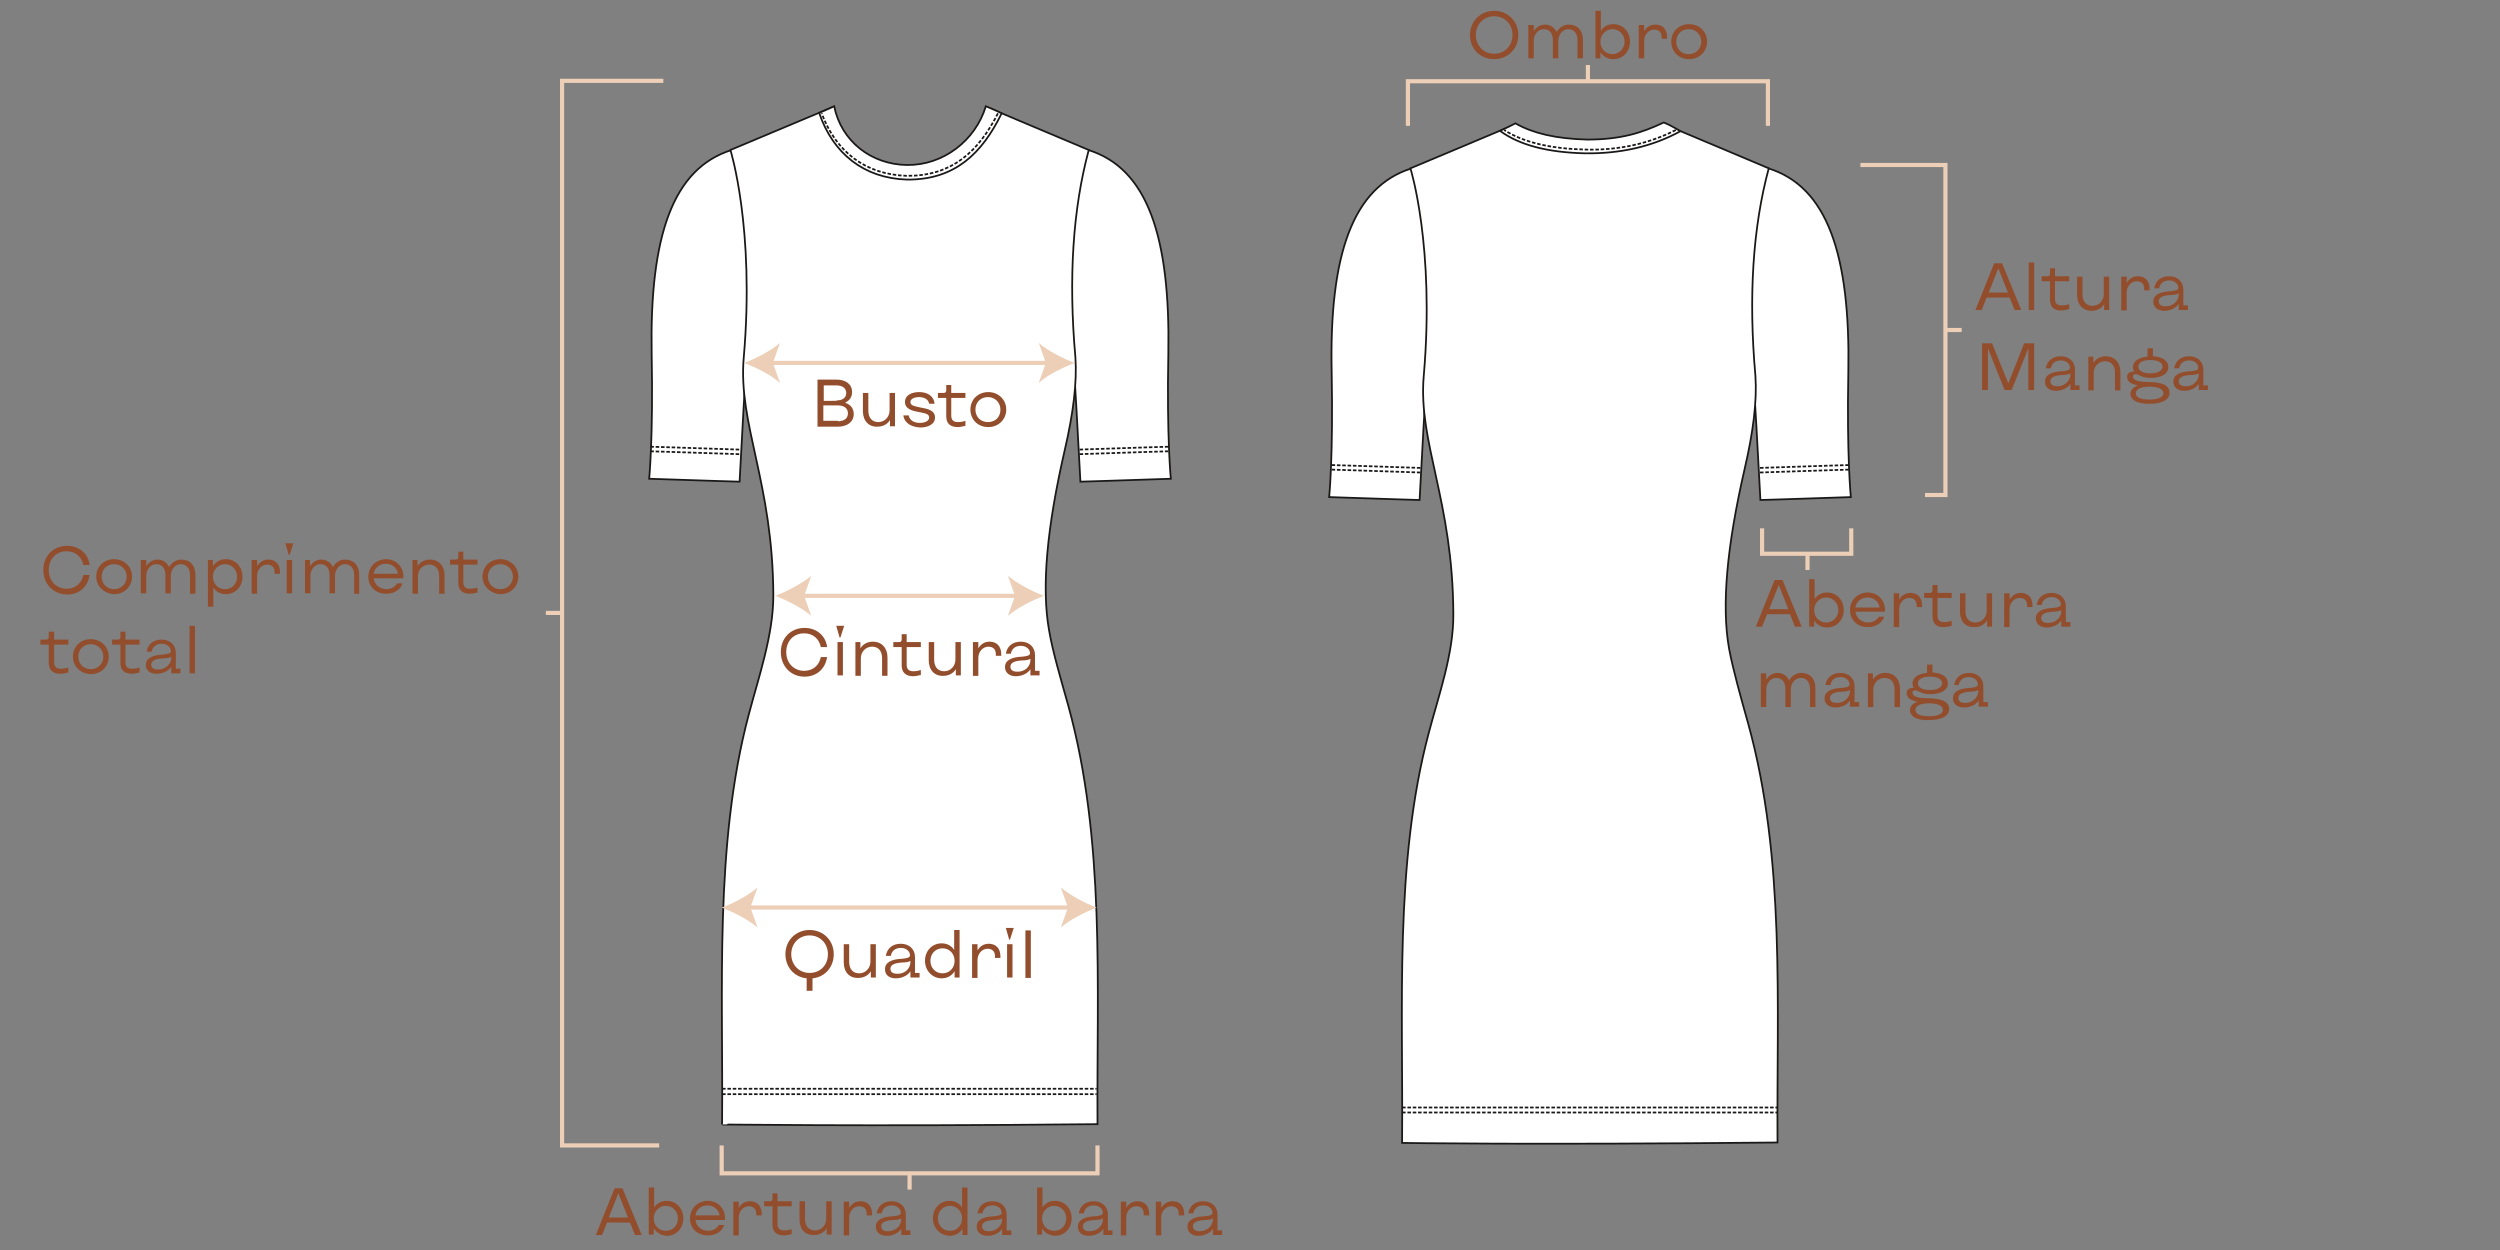 <svg xml:space="preserve" style="enable-background:new 0 0 600 300;" viewBox="0 0 600 300" y="0px" x="0px" xmlns:xlink="http://www.w3.org/1999/xlink" xmlns="http://www.w3.org/2000/svg" id="Camada_1" version="1.1">
<rect x="0" y="0" width="600" height="300" fill="#808080" stroke="none"/>
<style type="text/css">
	.st0{fill-rule:evenodd;clip-rule:evenodd;fill:#FFFFFF;}
	.st1{fill:none;stroke:#1B1918;stroke-width:0.43;}
	.st2{fill:none;stroke:#1B1918;stroke-width:0.43;stroke-dasharray:0,0,0,0,0.85,0.43;}
	.st3{fill:none;stroke:#ECCFB6;stroke-miterlimit:10;}
	.st4{enable-background:new    ;}
	.st5{fill:#924D2C;}
	.st6{fill:#ECCFB6;}
</style>
<path d="M258,92.3c-7.1-24.9-6-43.6,3.2-56.3c14.1,4.4,19.7,20.6,19.2,48.9c-0.4,20,0.6,30,0.6,30
	c-14.5,0.5-21.7,0.7-21.7,0.7C258.5,100.1,258,92.3,258,92.3C258,92.3,258,92.3,258,92.3z" class="st0"></path>
<path d="M258,92.3c-7.1-24.9-6-43.6,3.2-56.3c14.1,4.4,19.7,20.6,19.2,48.9c-0.4,20,0.6,30,0.6,30
	c-14.5,0.5-21.7,0.7-21.7,0.7C258.5,100.1,258,92.3,258,92.3C258,92.3,258,92.3,258,92.3z" class="st1"></path>
<path d="M178.8,92.3c7.1-24.9,6-43.6-3.2-56.3c-14.1,4.4-19.7,20.6-19.2,48.9c0.4,20-0.6,30-0.6,30
	c14.4,0.5,21.7,0.7,21.7,0.7C178.3,100.1,178.8,92.3,178.8,92.3C178.8,92.3,178.8,92.3,178.8,92.3z" class="st0"></path>
<path d="M178.8,92.3c7.1-24.9,6-43.6-3.2-56.3c-14.1,4.4-19.7,20.6-19.2,48.9c0.4,20-0.6,30-0.6,30
	c14.4,0.5,21.7,0.7,21.7,0.7C178.3,100.1,178.8,92.3,178.8,92.3C178.8,92.3,178.8,92.3,178.8,92.3z" class="st1"></path>
<path d="M173.3,269.9c0.3-32.3-1.9-67.2,6.4-98.4c2.4-9.1,5.9-19.1,5.9-28.6c-0.1-27.1-8.5-41.1-7.1-57.1
	c2.7-31.1-3.2-49.8-3.2-49.8c14.8-6.2,24.3-10.2,24.3-10.2c4.7,19,31.1,18.8,37.5,0c16.1,6.8,24.2,10.2,24.2,10.2
	c-3.8,14.1-4.9,30.7-3.2,49.8c0.4,6-0.5,13.4-2.6,22.4c-4.2,18.3-5.6,32.7-3.7,43.2c0.9,5.2,2.7,11.2,4.6,18
	c8.9,32.3,6.8,67.1,7,100.4C203.9,270.4,173.3,269.8,173.3,269.9L173.3,269.9L173.3,269.9z" class="st0"></path>
<path d="M173.3,269.9c0.3-32.3-1.9-67.2,6.4-98.4c2.4-9.1,5.9-19.1,5.9-28.6c-0.1-27.1-8.5-41.1-7.1-57.1
	c2.7-31.1-3.2-49.8-3.2-49.8c14.8-6.2,24.3-10.2,24.3-10.2c4.7,19,31.1,18.8,37.5,0c16.1,6.8,24.2,10.2,24.2,10.2
	c-3.8,14.1-4.9,30.7-3.2,49.8c0.4,6-0.5,13.4-2.6,22.4c-4.2,18.3-5.6,32.7-3.7,43.2c0.9,5.2,2.7,11.2,4.6,18
	c8.9,32.3,6.8,67.1,7,100.4C203.9,270.4,173.3,269.8,173.3,269.9L173.3,269.9L173.3,269.9z" class="st1"></path>
<path d="M259.1,109c14.5-0.5,21.7-0.7,21.7-0.7" class="st0"></path>
<path d="M259.1,109c14.5-0.5,21.7-0.7,21.7-0.7" class="st2"></path>
<path d="M177.4,109c-14.5-0.5-21.7-0.7-21.7-0.7" class="st0"></path>
<path d="M177.4,109c-14.5-0.5-21.7-0.7-21.7-0.7" class="st2"></path>
<path d="M259.1,107.9c14.5-0.5,21.7-0.7,21.7-0.7" class="st0"></path>
<path d="M259.1,107.9c14.5-0.5,21.7-0.7,21.7-0.7" class="st2"></path>
<path d="M177.4,107.9c-14.5-0.5-21.7-0.7-21.7-0.7" class="st0"></path>
<path d="M177.4,107.9c-14.5-0.5-21.7-0.7-21.7-0.7" class="st2"></path>
<path d="M217.7,39.6c8.6,0.1,16.4-5.8,18.9-14.1c2.2,0.9,3.8,1.7,3.8,1.7c-4.7,9.6-11.2,16-22.7,15.9
	c-10.4-0.3-17.8-6.3-21.1-16c1.7-0.7,3.6-1.6,3.6-1.6C201.9,33.9,209.1,39.5,217.7,39.6L217.7,39.6z" class="st0"></path>
<path d="M217.7,39.6c8.6,0.1,16.4-5.8,18.9-14.1c2.2,0.9,3.8,1.7,3.8,1.7c-4.7,9.6-11.2,16-22.7,15.9
	c-10.4-0.3-17.8-6.3-21.1-16c1.7-0.7,3.6-1.6,3.6-1.6C201.9,33.9,209.1,39.5,217.7,39.6L217.7,39.6z" class="st1"></path>
<path d="M239.5,27.2c-4.6,9.1-11,15.1-21.9,15c-9.9-0.3-17-5.8-20.4-15" class="st2"></path>
<line y2="262.6" x2="263.2" y1="262.6" x1="173.3" class="st2"></line>
<line y2="261.3" x2="263.2" y1="261.3" x1="173.3" class="st2"></line>
<path d="M421.2,96.7c-7.1-24.9-6-43.6,3.2-56.3c14.1,4.4,19.7,20.6,19.2,48.9c-0.4,20,0.6,30,0.6,30
	c-14.5,0.5-21.7,0.7-21.7,0.7C421.7,104.5,421.2,96.7,421.2,96.7C421.2,96.7,421.2,96.7,421.2,96.7z" class="st0"></path>
<path d="M421.2,96.7c-7.1-24.9-6-43.6,3.2-56.3c14.1,4.4,19.7,20.6,19.2,48.9c-0.4,20,0.6,30,0.6,30
	c-14.5,0.5-21.7,0.7-21.7,0.7C421.7,104.5,421.2,96.7,421.2,96.7C421.2,96.7,421.2,96.7,421.2,96.7z" class="st1"></path>
<path d="M342,96.7c7.1-24.9,6-43.6-3.2-56.3C324.7,44.8,319,61,319.6,89.3c0.4,20-0.6,30-0.6,30
	c14.5,0.5,21.7,0.7,21.7,0.7C341.5,104.5,342,96.7,342,96.7C342,96.7,342,96.7,342,96.7z" class="st0"></path>
<path d="M342,96.7c7.1-24.9,6-43.6-3.2-56.3C324.7,44.8,319,61,319.6,89.3c0.4,20-0.6,30-0.6,30
	c14.5,0.5,21.7,0.7,21.7,0.7C341.5,104.5,342,96.7,342,96.7C342,96.7,342,96.7,342,96.7z" class="st1"></path>
<path d="M336.5,274.3c0.3-32.3-1.9-67.2,6.4-98.4c2.4-9.1,6-19.1,5.9-28.6c-0.1-27.1-8.5-41.1-7.1-57.1
	c2.7-31.1-3.2-49.8-3.2-49.8c14.8-6.2,24.3-10.2,24.3-10.2c9.5,5.4,27.5,4.8,37.5,0c16.1,6.8,24.2,10.2,24.2,10.2
	c-3.8,14.1-4.9,30.7-3.2,49.8c0.4,6-0.5,13.4-2.6,22.4c-4.2,18.3-5.6,32.7-3.7,43.2c1,5.2,2.7,11.2,4.6,18
	c8.9,32.3,6.8,67.1,7,100.4C367.1,274.8,336.5,274.3,336.5,274.3L336.5,274.3L336.5,274.3z" class="st0"></path>
<path d="M336.5,274.3c0.3-32.3-1.9-67.2,6.4-98.4c2.4-9.1,6-19.1,5.9-28.6c-0.1-27.1-8.5-41.1-7.1-57.1
	c2.7-31.1-3.2-49.8-3.2-49.8c14.8-6.2,24.3-10.2,24.3-10.2c9.5,5.4,27.5,4.8,37.5,0c16.1,6.8,24.2,10.2,24.2,10.2
	c-3.8,14.1-4.9,30.7-3.2,49.8c0.4,6-0.5,13.4-2.6,22.4c-4.2,18.3-5.6,32.7-3.7,43.2c1,5.2,2.7,11.2,4.6,18
	c8.9,32.3,6.8,67.1,7,100.4C367.1,274.8,336.5,274.3,336.5,274.3L336.5,274.3L336.5,274.3z" class="st1"></path>
<path d="M422.4,113.4c14.5-0.5,21.7-0.7,21.7-0.7" class="st0"></path>
<path d="M422.4,113.4c14.5-0.5,21.7-0.7,21.7-0.7" class="st2"></path>
<path d="M340.9,113.4c-14.5-0.5-21.7-0.7-21.7-0.7" class="st0"></path>
<path d="M340.9,113.4c-14.5-0.5-21.7-0.7-21.7-0.7" class="st2"></path>
<path d="M422.4,112.3c14.5-0.5,21.7-0.7,21.7-0.7" class="st0"></path>
<path d="M422.4,112.3c14.5-0.5,21.7-0.7,21.7-0.7" class="st2"></path>
<path d="M340.9,112.3c-14.5-0.5-21.7-0.7-21.7-0.7" class="st0"></path>
<path d="M340.9,112.3c-14.5-0.5-21.7-0.7-21.7-0.7" class="st2"></path>
<line y2="267" x2="426.5" y1="267" x1="336.5" class="st2"></line>
<line y2="265.8" x2="426.5" y1="265.8" x1="336.5" class="st2"></line>
<path d="M363.7,29.6c4.2,2.4,9.7,3.7,17.2,3.9c8.1,0,13.1-1.6,18.4-4.1c2,0.8,4,2.1,4,2.1c-6.8,3.7-14.4,5.4-22.8,5.3
	c-9.1-0.2-15.9-2-20.5-5.4C361.8,30.6,363.7,29.6,363.7,29.6L363.7,29.6L363.7,29.6z" class="st0"></path>
<path d="M363.7,29.6c4.2,2.4,9.7,3.7,17.2,3.9c8.1,0,13.1-1.6,18.4-4.1c2,0.8,4,2.1,4,2.1c-6.8,3.7-14.4,5.4-22.8,5.3
	c-9.1-0.2-15.9-2-20.5-5.4C361.8,30.6,363.7,29.6,363.7,29.6L363.7,29.6L363.7,29.6z" class="st1"></path>
<path d="M402.2,31.2c-6.5,3.3-13.7,4.9-21.7,4.7c-8.5-0.2-15-1.8-19.5-4.7" class="st2"></path>
<polyline points="159.2,19.4 134.9,19.4 134.9,274.9 158.2,274.9" class="st3"></polyline>
<g class="st4">
	<path d="M10.4,136.8c0-3.4,2.4-5.8,5.7-5.8c2.9,0,5.1,1.9,5.4,4.6h-1.5c-0.4-2-1.9-3.3-4-3.3c-2.5,0-4.3,1.8-4.3,4.5
		c0,2.6,1.8,4.5,4.3,4.5c2.1,0,3.6-1.3,4-3.3h1.5c-0.4,2.8-2.5,4.7-5.4,4.7C12.8,142.6,10.4,140.2,10.4,136.8z" class="st5"></path>
	<path d="M23.1,138.4c0-2.4,1.8-4.2,4.3-4.2c2.4,0,4.3,1.8,4.3,4.2c0,2.4-1.9,4.2-4.3,4.2
		C25,142.5,23.1,140.7,23.1,138.4z M30.4,138.4c0-1.7-1.3-3-3-3c-1.7,0-3,1.2-3,3c0,1.7,1.2,3,3,3C29.1,141.4,30.4,140.1,30.4,138.4
		z" class="st5"></path>
	<path d="M33.9,134.4h1.2v1.5c0.6-1,1.6-1.6,2.7-1.6c1.3,0,2.3,0.7,2.8,1.8c0.6-1.1,1.7-1.8,2.9-1.8
		c2.1,0,3.4,1.4,3.4,3.6v4.6h-1.3V138c0-1.6-0.9-2.6-2.2-2.6c-1.3,0-2.4,1.2-2.4,2.8v4.2h-1.3V138c0-1.6-0.8-2.6-2.2-2.6
		c-1.3,0-2.4,1.2-2.4,2.8v4.2h-1.3V134.4z" class="st5"></path>
	<path d="M49.9,134.4h1.2v1.5c0.6-1,1.7-1.7,3.1-1.7c2.3,0,4,1.8,4,4.2c0,2.4-1.7,4.2-4,4.2c-1.3,0-2.4-0.6-3-1.6v4.6
		h-1.3V134.4z M56.9,138.4c0-1.7-1.3-3-2.9-3s-2.9,1.3-2.9,3c0,1.7,1.2,3,2.9,3S56.9,140.1,56.9,138.4z" class="st5"></path>
	<path d="M60.5,134.4h1.2v1.5c0.6-1,1.5-1.6,2.7-1.6c1.7,0,2.8,1.1,2.8,3v0.4h-1.3v-0.4c0-1.2-0.7-1.8-1.8-1.8
		c-1.3,0-2.4,1.2-2.4,2.7v4.3h-1.3V134.4z" class="st5"></path>
	<path d="M68.5,130.4h1.9l-0.9,2.8h-0.2L68.5,130.4z M68.8,134.4h1.3v8h-1.3V134.4z" class="st5"></path>
	<path d="M73.2,134.4h1.2v1.5c0.6-1,1.6-1.6,2.7-1.6c1.3,0,2.3,0.7,2.8,1.8c0.6-1.1,1.7-1.8,2.9-1.8
		c2.1,0,3.4,1.4,3.4,3.6v4.6H85V138c0-1.6-0.9-2.6-2.2-2.6c-1.3,0-2.4,1.2-2.4,2.8v4.2h-1.3V138c0-1.6-0.8-2.6-2.2-2.6
		c-1.3,0-2.4,1.2-2.4,2.8v4.2h-1.3V134.4z" class="st5"></path>
	<path d="M88.4,138.4c0-2.4,1.9-4.2,4.3-4.2c2.3,0,4.1,1.8,4.1,4.1c0,0.2,0,0.3,0,0.5h-7.1c0.2,1.5,1.4,2.6,3.1,2.6
		c1.1,0,2.1-0.6,2.5-1.4h1.3c-0.4,1.4-1.9,2.5-3.8,2.5C90.1,142.5,88.4,140.8,88.4,138.4z M92.6,135.3c-1.5,0-2.7,1-2.9,2.4h5.8
		C95.3,136.3,94.1,135.3,92.6,135.3z" class="st5"></path>
</g>
<g class="st4">
	<path d="M99,134.4h1.2v1.5c0.6-1,1.7-1.6,3-1.6c2.1,0,3.5,1.5,3.5,3.8v4.4h-1.3v-4.2c0-1.8-0.9-2.8-2.4-2.8
		c-1.5,0-2.7,1.2-2.7,2.8v4.2H99V134.4z" class="st5"></path>
</g>
<g class="st4">
	<path d="M110,139.9v-4.4h-2v-1.2h1.4c0.4,0,0.6-0.2,0.6-0.6v-1.3h1.2l0,1.9h3.4v1.2h-3.4v4.2c0,1.1,0.5,1.6,1.6,1.6
		c0.6,0,1.2-0.1,1.8-0.3v1.2c-0.5,0.1-1.3,0.3-1.8,0.3C110.9,142.5,110,141.6,110,139.9z" class="st5"></path>
</g>
<g class="st4">
	<path d="M115.8,138.4c0-2.4,1.8-4.2,4.3-4.2c2.4,0,4.3,1.8,4.3,4.2c0,2.4-1.9,4.2-4.3,4.2
		C117.7,142.5,115.8,140.7,115.8,138.4z M123.1,138.4c0-1.7-1.3-3-3-3c-1.7,0-3,1.2-3,3c0,1.7,1.2,3,3,3
		C121.8,141.4,123.1,140.1,123.1,138.4z" class="st5"></path>
</g>
<g class="st4">
	<path d="M11.7,159.1v-4.4h-2v-1.2h1.4c0.4,0,0.6-0.2,0.6-0.6v-1.3H13l0,1.9h3.4v1.2H13v4.2c0,1.1,0.5,1.6,1.6,1.6
		c0.6,0,1.2-0.1,1.8-0.3v1.2c-0.5,0.1-1.3,0.3-1.8,0.3C12.6,161.7,11.7,160.8,11.7,159.1z" class="st5"></path>
</g>
<g class="st4">
	<path d="M17.5,157.6c0-2.4,1.8-4.2,4.3-4.2c2.4,0,4.3,1.8,4.3,4.2c0,2.4-1.9,4.2-4.3,4.2
		C19.3,161.7,17.5,159.9,17.5,157.6z M24.8,157.6c0-1.7-1.3-3-3-3c-1.7,0-3,1.2-3,3c0,1.7,1.2,3,3,3
		C23.5,160.6,24.8,159.3,24.8,157.6z" class="st5"></path>
</g>
<g class="st4">
	<path d="M28.9,159.1v-4.4h-2v-1.2h1.4c0.4,0,0.6-0.2,0.6-0.6v-1.3h1.2l0,1.9h3.4v1.2h-3.4v4.2c0,1.1,0.5,1.6,1.6,1.6
		c0.6,0,1.2-0.1,1.8-0.3v1.2c-0.5,0.1-1.3,0.3-1.8,0.3C29.8,161.7,28.9,160.8,28.9,159.1z" class="st5"></path>
	<path d="M35,159.6c0-1.7,1.7-2.4,4.1-2.5c1.2-0.1,1.9-0.3,1.9-0.8c0-1-0.9-1.8-2.2-1.8c-1.3,0-2.2,0.7-2.4,1.9h-1.2
		c0.3-1.8,1.6-2.9,3.6-2.9c2,0,3.4,1.3,3.4,3.2v3.8h1.1v1.1l-2.2,0V160c-0.6,1-2,1.7-3.5,1.7C36,161.7,35,160.9,35,159.6z
		 M41.1,157.9v-0.3c-0.2,0.2-1,0.4-1.9,0.4c-2,0.1-2.9,0.6-2.9,1.5c0,0.8,0.6,1.2,1.6,1.2C39.7,160.7,41.1,159.4,41.1,157.9z" class="st5"></path>
	<path d="M45.5,150.2h1.3v11.4h-1.3V150.2z" class="st5"></path>
</g>
<g class="st4">
	<path d="M478.6,63.2h1.9l4.6,11.2h-1.6l-1.2-3h-5.5l-1.2,3h-1.5L478.6,63.2z M481.9,70.2l-2.3-5.8h0l-2.3,5.8H481.9z" class="st5"></path>
	<path d="M486.9,63h1.3v11.4h-1.3V63z" class="st5"></path>
</g>
<g class="st4">
	<path d="M492,71.9v-4.4h-2v-1.2h1.4c0.4,0,0.6-0.2,0.6-0.6v-1.3h1.2l0,1.9h3.4v1.2h-3.4v4.2c0,1.1,0.5,1.6,1.6,1.6
		c0.6,0,1.2-0.1,1.8-0.3v1.2c-0.5,0.1-1.3,0.3-1.8,0.3C492.9,74.6,492,73.6,492,71.9z" class="st5"></path>
</g>
<g class="st4">
	<path d="M498.5,70.8v-4.4h1.3v4.2c0,1.8,0.9,2.8,2.4,2.8c1.5,0,2.7-1.2,2.7-2.8v-4.2h1.3v8H505V73
		c-0.6,1-1.7,1.6-3,1.6C499.9,74.6,498.5,73.1,498.5,70.8z" class="st5"></path>
	<path d="M509.2,66.4h1.2v1.5c0.6-1,1.5-1.6,2.7-1.6c1.7,0,2.8,1.1,2.8,3v0.4h-1.3v-0.4c0-1.2-0.7-1.8-1.8-1.8
		c-1.3,0-2.4,1.2-2.4,2.7v4.3h-1.3V66.4z" class="st5"></path>
	<path d="M516.8,72.4c0-1.7,1.7-2.4,4.1-2.5c1.2-0.1,1.9-0.3,1.9-0.8c0-1-0.9-1.8-2.2-1.8c-1.3,0-2.2,0.7-2.4,1.9h-1.2
		c0.3-1.8,1.6-2.9,3.6-2.9c2,0,3.4,1.3,3.4,3.2v3.8h1.1v1.1l-2.2,0v-1.5c-0.6,1-2,1.7-3.5,1.7C517.8,74.6,516.8,73.7,516.8,72.4z
		 M522.9,70.7v-0.3c-0.2,0.2-1,0.4-1.9,0.4c-2,0.1-2.9,0.6-2.9,1.5c0,0.8,0.6,1.2,1.6,1.2C521.5,73.6,522.9,72.2,522.9,70.7z" class="st5"></path>
</g>
<g class="st4">
	<path d="M475.7,82.4h2.4L482,92l3.8-9.6h2.4v11.2h-1.4v-10l-4,10h-1.7l-4-10v10h-1.4V82.4z" class="st5"></path>
	<path d="M490.8,91.6c0-1.7,1.7-2.4,4.1-2.5c1.2-0.1,1.9-0.3,1.9-0.8c0-1-0.9-1.8-2.2-1.8c-1.3,0-2.2,0.7-2.4,1.9h-1.2
		c0.3-1.8,1.6-2.9,3.6-2.9c2,0,3.4,1.3,3.4,3.2v3.8h1.1v1.1l-2.2,0v-1.5c-0.6,1-2,1.7-3.5,1.7C491.8,93.8,490.8,92.9,490.8,91.6z
		 M496.9,89.9v-0.3c-0.2,0.2-1,0.4-1.9,0.4c-2,0.1-2.9,0.6-2.9,1.5c0,0.8,0.6,1.2,1.6,1.2C495.4,92.8,496.9,91.4,496.9,89.9z" class="st5"></path>
	<path d="M501.2,85.6h1.2v1.5c0.6-1,1.7-1.6,3-1.6c2.1,0,3.5,1.5,3.5,3.8v4.4h-1.3v-4.2c0-1.8-0.9-2.8-2.4-2.8
		c-1.5,0-2.7,1.2-2.7,2.8v4.2h-1.3V85.6z" class="st5"></path>
	<path d="M511.3,94.5c0-0.9,0.7-1.6,1.8-2c-1.5-0.3-2.6-0.8-2.6-2.1c0-0.6,0.5-1.2,1.3-1.2c0.1,0,0.3,0,0.4,0
		c-0.2-0.3-0.3-0.7-0.3-1c0-1.5,1.3-2.4,3.5-2.6v-2h1.3v1.9c2.3,0.1,3.7,1.1,3.7,2.6c0,1.6-1.6,2.6-4.2,2.6c-2.4,0-2.7-0.9-3.7-0.9
		c-0.4,0-0.6,0.3-0.6,0.5c0,1.2,1.9,1.4,4.3,1.4c2.6,0.1,4.5,0.7,4.5,2.6c0,1.6-1.8,2.6-4.6,2.6C513,97,511.3,96,511.3,94.5z
		 M519.2,94.4c0-1-1.2-1.6-3.3-1.6c-2.1,0-3.3,0.6-3.3,1.6c0,1,1.2,1.5,3.3,1.5S519.2,95.3,519.2,94.4z M519,88c0-1-1.1-1.6-2.9-1.6
		s-2.9,0.6-2.9,1.6c0,1,1.1,1.6,2.9,1.6C517.8,89.6,519,89,519,88z" class="st5"></path>
	<path d="M521.6,91.6c0-1.7,1.7-2.4,4.1-2.5c1.2-0.1,1.9-0.3,1.9-0.8c0-1-0.9-1.8-2.2-1.8c-1.3,0-2.2,0.7-2.4,1.9h-1.2
		c0.3-1.8,1.6-2.9,3.6-2.9c2,0,3.4,1.3,3.4,3.2v3.8h1.1v1.1l-2.2,0v-1.5c-0.6,1-2,1.7-3.5,1.7C522.6,93.8,521.6,92.9,521.6,91.6z
		 M527.7,89.9v-0.3c-0.2,0.2-1,0.4-1.9,0.4c-2,0.1-2.9,0.6-2.9,1.5c0,0.8,0.6,1.2,1.6,1.2C526.3,92.8,527.7,91.4,527.7,89.9z" class="st5"></path>
</g>
<g class="st4">
	<path d="M352.8,8.4c0-3.3,2.5-5.8,5.8-5.8s5.8,2.5,5.8,5.8c0,3.3-2.5,5.8-5.8,5.8S352.8,11.8,352.8,8.4z M363,8.4
		c0-2.6-1.9-4.5-4.4-4.5c-2.5,0-4.4,1.9-4.4,4.5s1.9,4.5,4.4,4.5C361.1,12.9,363,11,363,8.4z" class="st5"></path>
	<path d="M366.9,6h1.2v1.5c0.6-1,1.6-1.6,2.7-1.6c1.3,0,2.3,0.7,2.8,1.8c0.6-1.1,1.7-1.8,2.9-1.8c2.1,0,3.4,1.4,3.4,3.6
		V14h-1.3V9.6c0-1.6-0.9-2.6-2.2-2.6c-1.3,0-2.4,1.2-2.4,2.8V14h-1.3V9.6c0-1.6-0.8-2.6-2.2-2.6c-1.3,0-2.4,1.2-2.4,2.8V14h-1.3V6z" class="st5"></path>
	<path d="M384.1,12.5V14h-1.2V2.6h1.3v4.8c0.6-1,1.7-1.6,3-1.6c2.3,0,4,1.8,4,4.2c0,2.4-1.7,4.2-4,4.2
		C385.8,14.2,384.7,13.5,384.1,12.5z M389.9,10c0-1.7-1.3-3-2.9-3c-1.6,0-2.9,1.3-2.9,3c0,1.7,1.2,3,2.9,3
		C388.6,13,389.9,11.7,389.9,10z" class="st5"></path>
</g>
<g class="st4">
	<path d="M393.4,6h1.2v1.5c0.6-1,1.5-1.6,2.7-1.6c1.7,0,2.8,1.1,2.8,3v0.4h-1.3V8.9c0-1.2-0.7-1.8-1.8-1.8
		c-1.3,0-2.4,1.2-2.4,2.7V14h-1.3V6z" class="st5"></path>
</g>
<g class="st4">
	<path d="M401.1,10c0-2.4,1.8-4.2,4.3-4.2s4.3,1.8,4.3,4.2c0,2.4-1.9,4.2-4.3,4.2C402.9,14.2,401.1,12.4,401.1,10z
		 M408.3,10c0-1.7-1.3-3-3-3c-1.7,0-3,1.2-3,3c0,1.7,1.2,3,3,3C407,13,408.3,11.7,408.3,10z" class="st5"></path>
</g>
<g class="st4">
	<path d="M425.9,139.2h1.9l4.6,11.2h-1.6l-1.2-3h-5.5l-1.2,3h-1.5L425.9,139.2z M429.2,146.2l-2.3-5.8h0l-2.3,5.8H429.2
		z" class="st5"></path>
</g>
<g class="st4">
	<path d="M435.4,148.9v1.5h-1.2V139h1.3v4.8c0.6-1,1.7-1.6,3-1.6c2.3,0,4,1.8,4,4.2c0,2.4-1.7,4.2-4,4.2
		C437.1,150.6,436,149.9,435.4,148.9z M441.2,146.4c0-1.7-1.3-3-2.9-3c-1.6,0-2.9,1.3-2.9,3c0,1.7,1.2,3,2.9,3
		C439.9,149.4,441.2,148.1,441.2,146.4z" class="st5"></path>
</g>
<g class="st4">
	<path d="M444,146.4c0-2.4,1.9-4.2,4.3-4.2c2.3,0,4.1,1.8,4.1,4.1c0,0.2,0,0.3,0,0.5h-7.1c0.2,1.5,1.4,2.6,3.1,2.6
		c1.1,0,2.1-0.6,2.5-1.4h1.3c-0.4,1.4-1.9,2.5-3.8,2.5C445.8,150.6,444,148.8,444,146.4z M448.2,143.4c-1.5,0-2.7,1-2.9,2.4h5.8
		C450.9,144.3,449.7,143.4,448.2,143.4z" class="st5"></path>
</g>
<g class="st4">
	<path d="M454.6,142.4h1.2v1.5c0.6-1,1.5-1.6,2.7-1.6c1.7,0,2.8,1.1,2.8,3v0.4H460v-0.4c0-1.2-0.7-1.8-1.8-1.8
		c-1.3,0-2.4,1.2-2.4,2.7v4.3h-1.3V142.4z" class="st5"></path>
</g>
<g class="st4">
	<path d="M463.8,147.9v-4.4h-2v-1.2h1.4c0.4,0,0.6-0.2,0.6-0.6v-1.3h1.2l0,1.9h3.4v1.2h-3.4v4.2c0,1.1,0.5,1.6,1.6,1.6
		c0.6,0,1.2-0.1,1.8-0.3v1.2c-0.5,0.1-1.3,0.3-1.8,0.3C464.7,150.6,463.8,149.6,463.8,147.9z" class="st5"></path>
</g>
<g class="st4">
	<path d="M470.4,146.8v-4.4h1.3v4.2c0,1.8,0.9,2.8,2.4,2.8c1.5,0,2.7-1.2,2.7-2.8v-4.2h1.3v8h-1.2v-1.5
		c-0.6,1-1.7,1.6-3,1.6C471.7,150.6,470.4,149.1,470.4,146.8z" class="st5"></path>
	<path d="M481.1,142.4h1.2v1.5c0.6-1,1.5-1.6,2.7-1.6c1.7,0,2.8,1.1,2.8,3v0.4h-1.3v-0.4c0-1.2-0.7-1.8-1.8-1.8
		c-1.3,0-2.4,1.2-2.4,2.7v4.3h-1.3V142.4z" class="st5"></path>
	<path d="M488.6,148.4c0-1.7,1.7-2.4,4.1-2.5c1.2-0.1,1.9-0.3,1.9-0.8c0-1-0.9-1.8-2.2-1.8c-1.3,0-2.2,0.7-2.4,1.9h-1.2
		c0.3-1.8,1.6-2.9,3.6-2.9c2,0,3.4,1.3,3.4,3.2v3.8h1.1v1.1l-2.2,0v-1.5c-0.6,1-2,1.7-3.5,1.7C489.6,150.6,488.6,149.7,488.6,148.4z
		 M494.7,146.7v-0.3c-0.2,0.2-1,0.4-1.9,0.4c-2,0.1-2.9,0.6-2.9,1.5c0,0.8,0.6,1.2,1.6,1.2C493.3,149.6,494.7,148.2,494.7,146.7z" class="st5"></path>
</g>
<g class="st4">
	<path d="M422.7,161.6h1.2v1.5c0.6-1,1.6-1.6,2.7-1.6c1.3,0,2.3,0.7,2.8,1.8c0.6-1.1,1.7-1.8,2.9-1.8
		c2.1,0,3.4,1.4,3.4,3.6v4.6h-1.3v-4.4c0-1.6-0.9-2.6-2.2-2.6c-1.3,0-2.4,1.2-2.4,2.8v4.2h-1.3v-4.4c0-1.6-0.8-2.6-2.2-2.6
		c-1.3,0-2.4,1.2-2.4,2.8v4.2h-1.3V161.6z" class="st5"></path>
	<path d="M437.9,167.6c0-1.7,1.7-2.4,4.1-2.5c1.2-0.1,1.9-0.3,1.9-0.8c0-1-0.9-1.8-2.2-1.8c-1.3,0-2.2,0.7-2.4,1.9h-1.2
		c0.3-1.8,1.6-2.9,3.6-2.9c2,0,3.4,1.3,3.4,3.2v3.8h1.1v1.1l-2.2,0v-1.5c-0.6,1-2,1.7-3.5,1.7C438.9,169.8,437.9,168.9,437.9,167.6z
		 M444,165.9v-0.3c-0.2,0.2-1,0.4-1.9,0.4c-2,0.1-2.9,0.6-2.9,1.5c0,0.8,0.6,1.2,1.6,1.2C442.5,168.8,444,167.4,444,165.9z" class="st5"></path>
	<path d="M448.3,161.6h1.2v1.5c0.6-1,1.7-1.6,3-1.6c2.1,0,3.5,1.5,3.5,3.8v4.4h-1.3v-4.2c0-1.8-0.9-2.8-2.4-2.8
		c-1.5,0-2.7,1.2-2.7,2.8v4.2h-1.3V161.6z" class="st5"></path>
	<path d="M458.4,170.4c0-0.9,0.7-1.6,1.8-2c-1.5-0.3-2.6-0.8-2.6-2.1c0-0.6,0.5-1.2,1.3-1.2c0.1,0,0.3,0,0.4,0
		c-0.2-0.3-0.3-0.7-0.3-1c0-1.5,1.3-2.4,3.5-2.6v-2h1.3v1.9c2.3,0.1,3.7,1.1,3.7,2.6c0,1.6-1.6,2.6-4.2,2.6c-2.4,0-2.7-0.9-3.7-0.9
		c-0.4,0-0.6,0.3-0.6,0.5c0,1.2,1.9,1.4,4.3,1.4c2.6,0.1,4.5,0.7,4.5,2.6c0,1.6-1.8,2.6-4.6,2.6C460.1,173,458.4,172,458.4,170.4z
		 M466.3,170.4c0-1-1.2-1.6-3.3-1.6c-2.1,0-3.3,0.6-3.3,1.6c0,1,1.2,1.5,3.3,1.5S466.3,171.3,466.3,170.4z M466.1,164
		c0-1-1.1-1.6-2.9-1.6s-2.9,0.6-2.9,1.6c0,1,1.1,1.6,2.9,1.6C464.9,165.6,466.1,165,466.1,164z" class="st5"></path>
	<path d="M468.7,167.6c0-1.7,1.7-2.4,4.1-2.5c1.2-0.1,1.9-0.3,1.9-0.8c0-1-0.9-1.8-2.2-1.8c-1.3,0-2.2,0.7-2.4,1.9H469
		c0.3-1.8,1.6-2.9,3.6-2.9c2,0,3.4,1.3,3.4,3.2v3.8h1.1v1.1l-2.2,0v-1.5c-0.6,1-2,1.7-3.5,1.7C469.7,169.8,468.7,168.9,468.7,167.6z
		 M474.8,165.9v-0.3c-0.2,0.2-1,0.4-1.9,0.4c-2,0.1-2.9,0.6-2.9,1.5c0,0.8,0.6,1.2,1.6,1.2C473.3,168.8,474.8,167.4,474.8,165.9z" class="st5"></path>
</g>
<line y2="147.1" x2="131" y1="147.1" x1="134.9" class="st3"></line>
<line y2="285.5" x2="218.3" y1="281.6" x1="218.3" class="st3"></line>
<line y2="19.5" x2="381.1" y1="15.6" x1="381.1" class="st3"></line>
<line y2="136.8" x2="433.8" y1="132.9" x1="433.8" class="st3"></line>
<line y2="79.2" x2="466.9" y1="79.2" x1="470.8" class="st3"></line>
<polyline points="446.5,39.6 466.9,39.6 466.9,118.8 462,118.8" class="st3"></polyline>
<g class="st4">
	<path d="M196.2,91.1h4.5c2.3,0,3.8,1.1,3.8,3c0,1.2-0.6,2-1.6,2.5v0.1c1.3,0.4,2,1.4,2,2.7c0,1.8-1.5,3-3.8,3h-4.9
		V91.1z M200.8,96.1c1.5,0,2.3-0.7,2.3-1.8c0-1.1-0.9-1.8-2.3-1.8h-3.1v3.7H200.8z M201.1,101.1c1.5,0,2.4-0.7,2.4-1.9
		c0-1.2-0.9-1.9-2.4-1.9h-3.5v3.7H201.1z" class="st5"></path>
</g>
<g class="st4">
	<path d="M207.1,98.7v-4.4h1.3v4.2c0,1.8,0.9,2.8,2.4,2.8c1.5,0,2.7-1.2,2.7-2.8v-4.2h1.3v8h-1.2v-1.5
		c-0.6,1-1.7,1.6-3,1.6C208.5,102.5,207.1,101,207.1,98.7z" class="st5"></path>
</g>
<g class="st4">
	<path d="M216.8,99.7h1.3c0.2,1.2,1.3,1.8,2.7,1.8c0.8,0,2.2-0.3,2.2-1.3c0-0.9-1-1-2.4-1.3c-1.8-0.3-3.4-0.8-3.4-2.4
		c0-1.8,1.8-2.4,3.4-2.4c1.8,0,3.5,0.8,3.7,2.8h-1.3c-0.2-1.2-1.4-1.6-2.5-1.6c-0.8,0-2,0.3-2,1.2c0,0.9,1.1,1,2.4,1.3
		c1.8,0.3,3.5,0.7,3.5,2.4c0,1.7-1.8,2.4-3.5,2.4C218.9,102.5,217.1,101.7,216.8,99.7z" class="st5"></path>
</g>
<g class="st4">
	<path d="M227.1,99.9v-4.4h-2v-1.2h1.4c0.4,0,0.6-0.2,0.6-0.6v-1.3h1.2l0,1.9h3.4v1.2h-3.4v4.2c0,1.1,0.5,1.6,1.6,1.6
		c0.6,0,1.2-0.1,1.8-0.3v1.2c-0.5,0.1-1.3,0.3-1.8,0.3C228,102.5,227.1,101.6,227.1,99.9z" class="st5"></path>
</g>
<g class="st4">
	<path d="M232.9,98.3c0-2.4,1.8-4.2,4.3-4.2c2.4,0,4.3,1.8,4.3,4.2c0,2.4-1.9,4.2-4.3,4.2
		C234.7,102.5,232.9,100.7,232.9,98.3z M240.1,98.3c0-1.7-1.3-3-3-3c-1.7,0-3,1.2-3,3c0,1.7,1.2,3,3,3
		C238.9,101.3,240.1,100.1,240.1,98.3z" class="st5"></path>
</g>
<g class="st4">
	<path d="M187.4,156.5c0-3.4,2.4-5.8,5.7-5.8c2.9,0,5.1,1.9,5.4,4.6h-1.5c-0.4-2-1.9-3.3-4-3.3c-2.5,0-4.3,1.8-4.3,4.5
		c0,2.6,1.8,4.5,4.3,4.5c2.1,0,3.6-1.3,4-3.3h1.5c-0.4,2.8-2.5,4.7-5.4,4.7C189.8,162.4,187.4,159.9,187.4,156.5z" class="st5"></path>
	<path d="M200.7,150.2h1.9l-0.9,2.8h-0.2L200.7,150.2z M201,154.1h1.3v8H201V154.1z" class="st5"></path>
</g>
<g class="st4">
	<path d="M205.3,154.1h1.2v1.5c0.6-1,1.7-1.6,3-1.6c2.1,0,3.5,1.5,3.5,3.8v4.4h-1.3v-4.2c0-1.8-0.9-2.8-2.4-2.8
		c-1.5,0-2.7,1.2-2.7,2.8v4.2h-1.3V154.1z" class="st5"></path>
</g>
<g class="st4">
	<path d="M216.4,159.7v-4.4h-2v-1.2h1.4c0.4,0,0.6-0.2,0.6-0.6v-1.3h1.2l0,1.9h3.4v1.2h-3.4v4.2c0,1.1,0.5,1.6,1.6,1.6
		c0.6,0,1.2-0.1,1.8-0.3v1.2c-0.5,0.1-1.3,0.3-1.8,0.3C217.3,162.3,216.4,161.3,216.4,159.7z" class="st5"></path>
</g>
<g class="st4">
	<path d="M222.9,158.5v-4.4h1.3v4.2c0,1.8,0.9,2.8,2.4,2.8c1.5,0,2.7-1.2,2.7-2.8v-4.2h1.3v8h-1.2v-1.5
		c-0.6,1-1.7,1.6-3,1.6C224.3,162.3,222.9,160.8,222.9,158.5z" class="st5"></path>
	<path d="M233.6,154.1h1.2v1.5c0.6-1,1.5-1.6,2.7-1.6c1.7,0,2.8,1.1,2.8,3v0.4h-1.3V157c0-1.2-0.7-1.8-1.8-1.8
		c-1.3,0-2.4,1.2-2.4,2.7v4.3h-1.3V154.1z" class="st5"></path>
	<path d="M241.2,160.1c0-1.7,1.7-2.4,4.1-2.5c1.2-0.1,1.9-0.3,1.9-0.8c0-1-0.9-1.8-2.2-1.8c-1.3,0-2.2,0.7-2.4,1.9h-1.2
		c0.3-1.8,1.6-2.9,3.6-2.9c2,0,3.4,1.3,3.4,3.2v3.8h1.1v1.1l-2.2,0v-1.5c-0.6,1-2,1.7-3.5,1.7C242.2,162.3,241.2,161.4,241.2,160.1z
		 M247.3,158.4v-0.3c-0.2,0.2-1,0.4-1.9,0.4c-2,0.1-2.9,0.6-2.9,1.5c0,0.8,0.6,1.2,1.6,1.2C245.9,161.3,247.3,160,247.3,158.4z" class="st5"></path>
</g>
<g class="st4">
	<path d="M193.6,234.8c-3-0.3-5.1-2.7-5.1-5.8c0-3.3,2.5-5.8,5.8-5.8c3.3,0,5.8,2.5,5.8,5.8c0,3.1-2.1,5.5-5.1,5.8v3
		h-1.4V234.8z M198.7,229c0-2.6-1.9-4.5-4.4-4.5c-2.5,0-4.4,1.9-4.4,4.5s1.9,4.5,4.4,4.5C196.9,233.5,198.7,231.6,198.7,229z" class="st5"></path>
	<path d="M202.5,231v-4.4h1.3v4.2c0,1.8,0.9,2.8,2.4,2.8c1.5,0,2.7-1.2,2.7-2.8v-4.2h1.3v8H209v-1.5
		c-0.6,1-1.7,1.6-3,1.6C203.9,234.8,202.5,233.3,202.5,231z" class="st5"></path>
</g>
<g class="st4">
	<path d="M212.4,232.6c0-1.7,1.7-2.4,4.1-2.5c1.2-0.1,1.9-0.3,1.9-0.8c0-1-0.9-1.8-2.2-1.8c-1.3,0-2.2,0.7-2.4,1.9h-1.2
		c0.3-1.8,1.6-2.9,3.6-2.9c2,0,3.4,1.3,3.4,3.2v3.8h1.1v1.1l-2.2,0v-1.5c-0.6,1-2,1.7-3.5,1.7C213.4,234.8,212.4,234,212.4,232.6z
		 M218.5,230.9v-0.3c-0.2,0.2-1,0.4-1.9,0.4c-2,0.1-2.9,0.6-2.9,1.5c0,0.8,0.6,1.2,1.6,1.2C217.1,233.8,218.5,232.5,218.5,230.9z" class="st5"></path>
</g>
<g class="st4">
	<path d="M222,230.6c0-2.4,1.7-4.2,4-4.2c1.3,0,2.4,0.6,3,1.6v-4.8h1.3v11.4h-1.2v-1.5c-0.6,1-1.7,1.7-3.1,1.7
		C223.8,234.8,222,233,222,230.6z M229.1,230.6c0-1.7-1.2-3-2.9-3s-2.9,1.3-2.9,3c0,1.7,1.2,3,2.9,3S229.1,232.3,229.1,230.6z" class="st5"></path>
	<path d="M233.4,226.6h1.2v1.5c0.6-1,1.5-1.6,2.7-1.6c1.7,0,2.8,1.1,2.8,3v0.4h-1.3v-0.4c0-1.2-0.7-1.8-1.8-1.8
		c-1.3,0-2.4,1.2-2.4,2.7v4.3h-1.3V226.6z" class="st5"></path>
	<path d="M241.4,222.7h1.9l-0.9,2.8h-0.2L241.4,222.7z M241.7,226.6h1.3v8h-1.3V226.6z" class="st5"></path>
	<path d="M246.1,223.3h1.3v11.4h-1.3V223.3z" class="st5"></path>
</g>
<g class="st4">
	<path d="M147.5,285.2h1.9l4.6,11.2h-1.6l-1.2-3h-5.5l-1.2,3h-1.5L147.5,285.2z M150.7,292.2l-2.3-5.8h0l-2.3,5.8H150.7
		z" class="st5"></path>
</g>
<g class="st4">
	<path d="M156.9,294.8v1.5h-1.2V285h1.3v4.8c0.6-1,1.7-1.6,3-1.6c2.3,0,4,1.8,4,4.2c0,2.4-1.7,4.2-4,4.2
		C158.7,296.5,157.6,295.9,156.9,294.8z M162.7,292.4c0-1.7-1.3-3-2.9-3s-2.9,1.3-2.9,3c0,1.7,1.2,3,2.9,3S162.7,294.1,162.7,292.4z" class="st5"></path>
</g>
<g class="st4">
	<path d="M165.6,292.4c0-2.4,1.9-4.2,4.3-4.2c2.3,0,4.1,1.8,4.1,4.1c0,0.2,0,0.3,0,0.5h-7.1c0.2,1.5,1.4,2.6,3.1,2.6
		c1.1,0,2.1-0.6,2.5-1.4h1.3c-0.4,1.4-1.9,2.5-3.8,2.5C167.3,296.5,165.6,294.8,165.6,292.4z M169.8,289.3c-1.5,0-2.7,1-2.9,2.4h5.8
		C172.5,290.3,171.3,289.3,169.8,289.3z" class="st5"></path>
</g>
<g class="st4">
	<path d="M176.1,288.4h1.2v1.5c0.6-1,1.5-1.6,2.7-1.6c1.7,0,2.8,1.1,2.8,3v0.4h-1.3v-0.4c0-1.2-0.7-1.8-1.8-1.8
		c-1.3,0-2.4,1.2-2.4,2.7v4.3h-1.3V288.4z" class="st5"></path>
</g>
<g class="st4">
	<path d="M185.4,293.9v-4.4h-2v-1.2h1.4c0.4,0,0.6-0.2,0.6-0.6v-1.3h1.2l0,1.9h3.4v1.2h-3.4v4.2c0,1.1,0.5,1.6,1.6,1.6
		c0.6,0,1.2-0.1,1.8-0.3v1.2c-0.5,0.1-1.3,0.3-1.8,0.3C186.3,296.5,185.4,295.6,185.4,293.9z" class="st5"></path>
</g>
<g class="st4">
	<path d="M191.9,292.7v-4.4h1.3v4.2c0,1.8,0.9,2.8,2.4,2.8c1.5,0,2.7-1.2,2.7-2.8v-4.2h1.3v8h-1.2v-1.5
		c-0.6,1-1.7,1.6-3,1.6C193.3,296.5,191.9,295.1,191.9,292.7z" class="st5"></path>
	<path d="M202.6,288.4h1.2v1.5c0.6-1,1.5-1.6,2.7-1.6c1.7,0,2.8,1.1,2.8,3v0.4h-1.3v-0.4c0-1.2-0.7-1.8-1.8-1.8
		c-1.3,0-2.4,1.2-2.4,2.7v4.3h-1.3V288.4z" class="st5"></path>
	<path d="M210.2,294.4c0-1.7,1.7-2.4,4.1-2.5c1.2-0.1,1.9-0.3,1.9-0.8c0-1-0.9-1.8-2.2-1.8c-1.3,0-2.2,0.7-2.4,1.9h-1.2
		c0.3-1.8,1.6-2.9,3.6-2.9c2,0,3.4,1.3,3.4,3.2v3.8h1.1v1.1l-2.2,0v-1.5c-0.6,1-2,1.7-3.5,1.7C211.2,296.6,210.2,295.7,210.2,294.4z
		 M216.3,292.7v-0.3c-0.2,0.2-1,0.4-1.9,0.4c-2,0.1-2.9,0.6-2.9,1.5c0,0.8,0.6,1.2,1.6,1.2C214.9,295.5,216.3,294.2,216.3,292.7z" class="st5"></path>
	<path d="M223.9,292.4c0-2.4,1.7-4.2,4-4.2c1.3,0,2.4,0.6,3,1.6V285h1.3v11.4H231v-1.5c-0.6,1-1.7,1.7-3.1,1.7
		C225.6,296.5,223.9,294.7,223.9,292.4z M230.9,292.4c0-1.7-1.2-3-2.9-3s-2.9,1.3-2.9,3c0,1.7,1.2,3,2.9,3S230.9,294.1,230.9,292.4z" class="st5"></path>
	<path d="M234.4,294.4c0-1.7,1.7-2.4,4.1-2.5c1.2-0.1,1.9-0.3,1.9-0.8c0-1-0.9-1.8-2.2-1.8c-1.3,0-2.2,0.7-2.4,1.9h-1.2
		c0.3-1.8,1.6-2.9,3.6-2.9c2,0,3.4,1.3,3.4,3.2v3.8h1.1v1.1l-2.2,0v-1.5c-0.6,1-2,1.7-3.5,1.7C235.4,296.6,234.4,295.7,234.4,294.4z
		 M240.5,292.7v-0.3c-0.2,0.2-1,0.4-1.9,0.4c-2,0.1-2.9,0.6-2.9,1.5c0,0.8,0.6,1.2,1.6,1.2C239.1,295.5,240.5,294.2,240.5,292.7z" class="st5"></path>
	<path d="M250.1,294.8v1.5h-1.2V285h1.3v4.8c0.6-1,1.7-1.6,3-1.6c2.3,0,4,1.8,4,4.2c0,2.4-1.7,4.2-4,4.2
		C251.8,296.5,250.7,295.9,250.1,294.8z M255.9,292.4c0-1.7-1.3-3-2.9-3s-2.9,1.3-2.9,3c0,1.7,1.2,3,2.9,3S255.9,294.1,255.9,292.4z" class="st5"></path>
	<path d="M258.7,294.4c0-1.7,1.7-2.4,4.1-2.5c1.2-0.1,1.9-0.3,1.9-0.8c0-1-0.9-1.8-2.2-1.8c-1.3,0-2.2,0.7-2.4,1.9h-1.2
		c0.3-1.8,1.6-2.9,3.6-2.9c2,0,3.4,1.3,3.4,3.2v3.8h1.1v1.1l-2.2,0v-1.5c-0.6,1-2,1.7-3.5,1.7C259.6,296.6,258.7,295.7,258.7,294.4z
		 M264.7,292.7v-0.3c-0.2,0.2-1,0.4-1.9,0.4c-2,0.1-2.9,0.6-2.9,1.5c0,0.8,0.6,1.2,1.6,1.2C263.3,295.5,264.7,294.2,264.7,292.7z" class="st5"></path>
	<path d="M269.1,288.4h1.2v1.5c0.6-1,1.5-1.6,2.7-1.6c1.7,0,2.8,1.1,2.8,3v0.4h-1.3v-0.4c0-1.2-0.7-1.8-1.8-1.8
		c-1.3,0-2.4,1.2-2.4,2.7v4.3h-1.3V288.4z" class="st5"></path>
	<path d="M277.5,288.4h1.2v1.5c0.6-1,1.5-1.6,2.7-1.6c1.7,0,2.8,1.1,2.8,3v0.4h-1.3v-0.4c0-1.2-0.7-1.8-1.8-1.8
		c-1.3,0-2.4,1.2-2.4,2.7v4.3h-1.3V288.4z" class="st5"></path>
	<path d="M285,294.4c0-1.7,1.7-2.4,4.1-2.5c1.2-0.1,1.9-0.3,1.9-0.8c0-1-0.9-1.8-2.2-1.8c-1.3,0-2.2,0.7-2.4,1.9h-1.2
		c0.3-1.8,1.6-2.9,3.6-2.9c2,0,3.4,1.3,3.4,3.2v3.8h1.1v1.1l-2.2,0v-1.5c-0.6,1-2,1.7-3.5,1.7C286,296.6,285,295.7,285,294.4z
		 M291.1,292.7v-0.3c-0.2,0.2-1,0.4-1.9,0.4c-2,0.1-2.9,0.6-2.9,1.5c0,0.8,0.6,1.2,1.6,1.2C289.7,295.5,291.1,294.2,291.1,292.7z" class="st5"></path>
</g>
<polyline points="337.9,30.2 337.9,19.5 424.3,19.5 424.3,30.2" class="st3"></polyline>
<polyline points="444.3,126.8 444.3,132.9 422.9,132.9 422.9,126.8" class="st3"></polyline>
<polyline points="173.2,274.9 173.2,281.6 263.4,281.6 263.4,274.9" class="st3"></polyline>
<line y2="87.1" x2="251.8" y1="87.1" x1="184.7" class="st3"></line>
<path d="M178.6,87.1c2.8,1.1,6.4,2.8,8.6,4.8l-1.7-4.8l1.7-4.8C185,84.2,181.5,86,178.6,87.1z" class="st6"></path>
<path d="M257.9,87.1c-2.8,1.1-6.4,2.8-8.6,4.8l1.7-4.8l-1.7-4.8C251.5,84.2,255,86,257.9,87.1z" class="st6"></path>
<line y2="143" x2="244.5" y1="143" x1="192.1" class="st3"></line>
<path d="M186.1,143c2.8,1.1,6.4,2.9,8.6,4.8l-1.7-4.8l1.7-4.8C192.4,140.1,188.9,141.9,186.1,143z" class="st6"></path>
<path d="M250.5,143c-2.8,1.1-6.4,2.9-8.6,4.8l1.7-4.8l-1.7-4.8C244.2,140.1,247.7,141.9,250.5,143z" class="st6"></path>
<line y2="217.8" x2="257.2" y1="217.8" x1="179.3" class="st3"></line>
<path d="M173.2,217.8c2.8,1.1,6.4,2.9,8.6,4.8l-1.7-4.8l1.7-4.8C179.6,214.9,176.1,216.8,173.2,217.8z" class="st6"></path>
<path d="M263.2,217.8c-2.8,1.1-6.4,2.9-8.6,4.8l1.7-4.8l-1.7-4.8C256.9,214.9,260.4,216.8,263.2,217.8L263.2,217.8z" class="st6"></path>
</svg>
